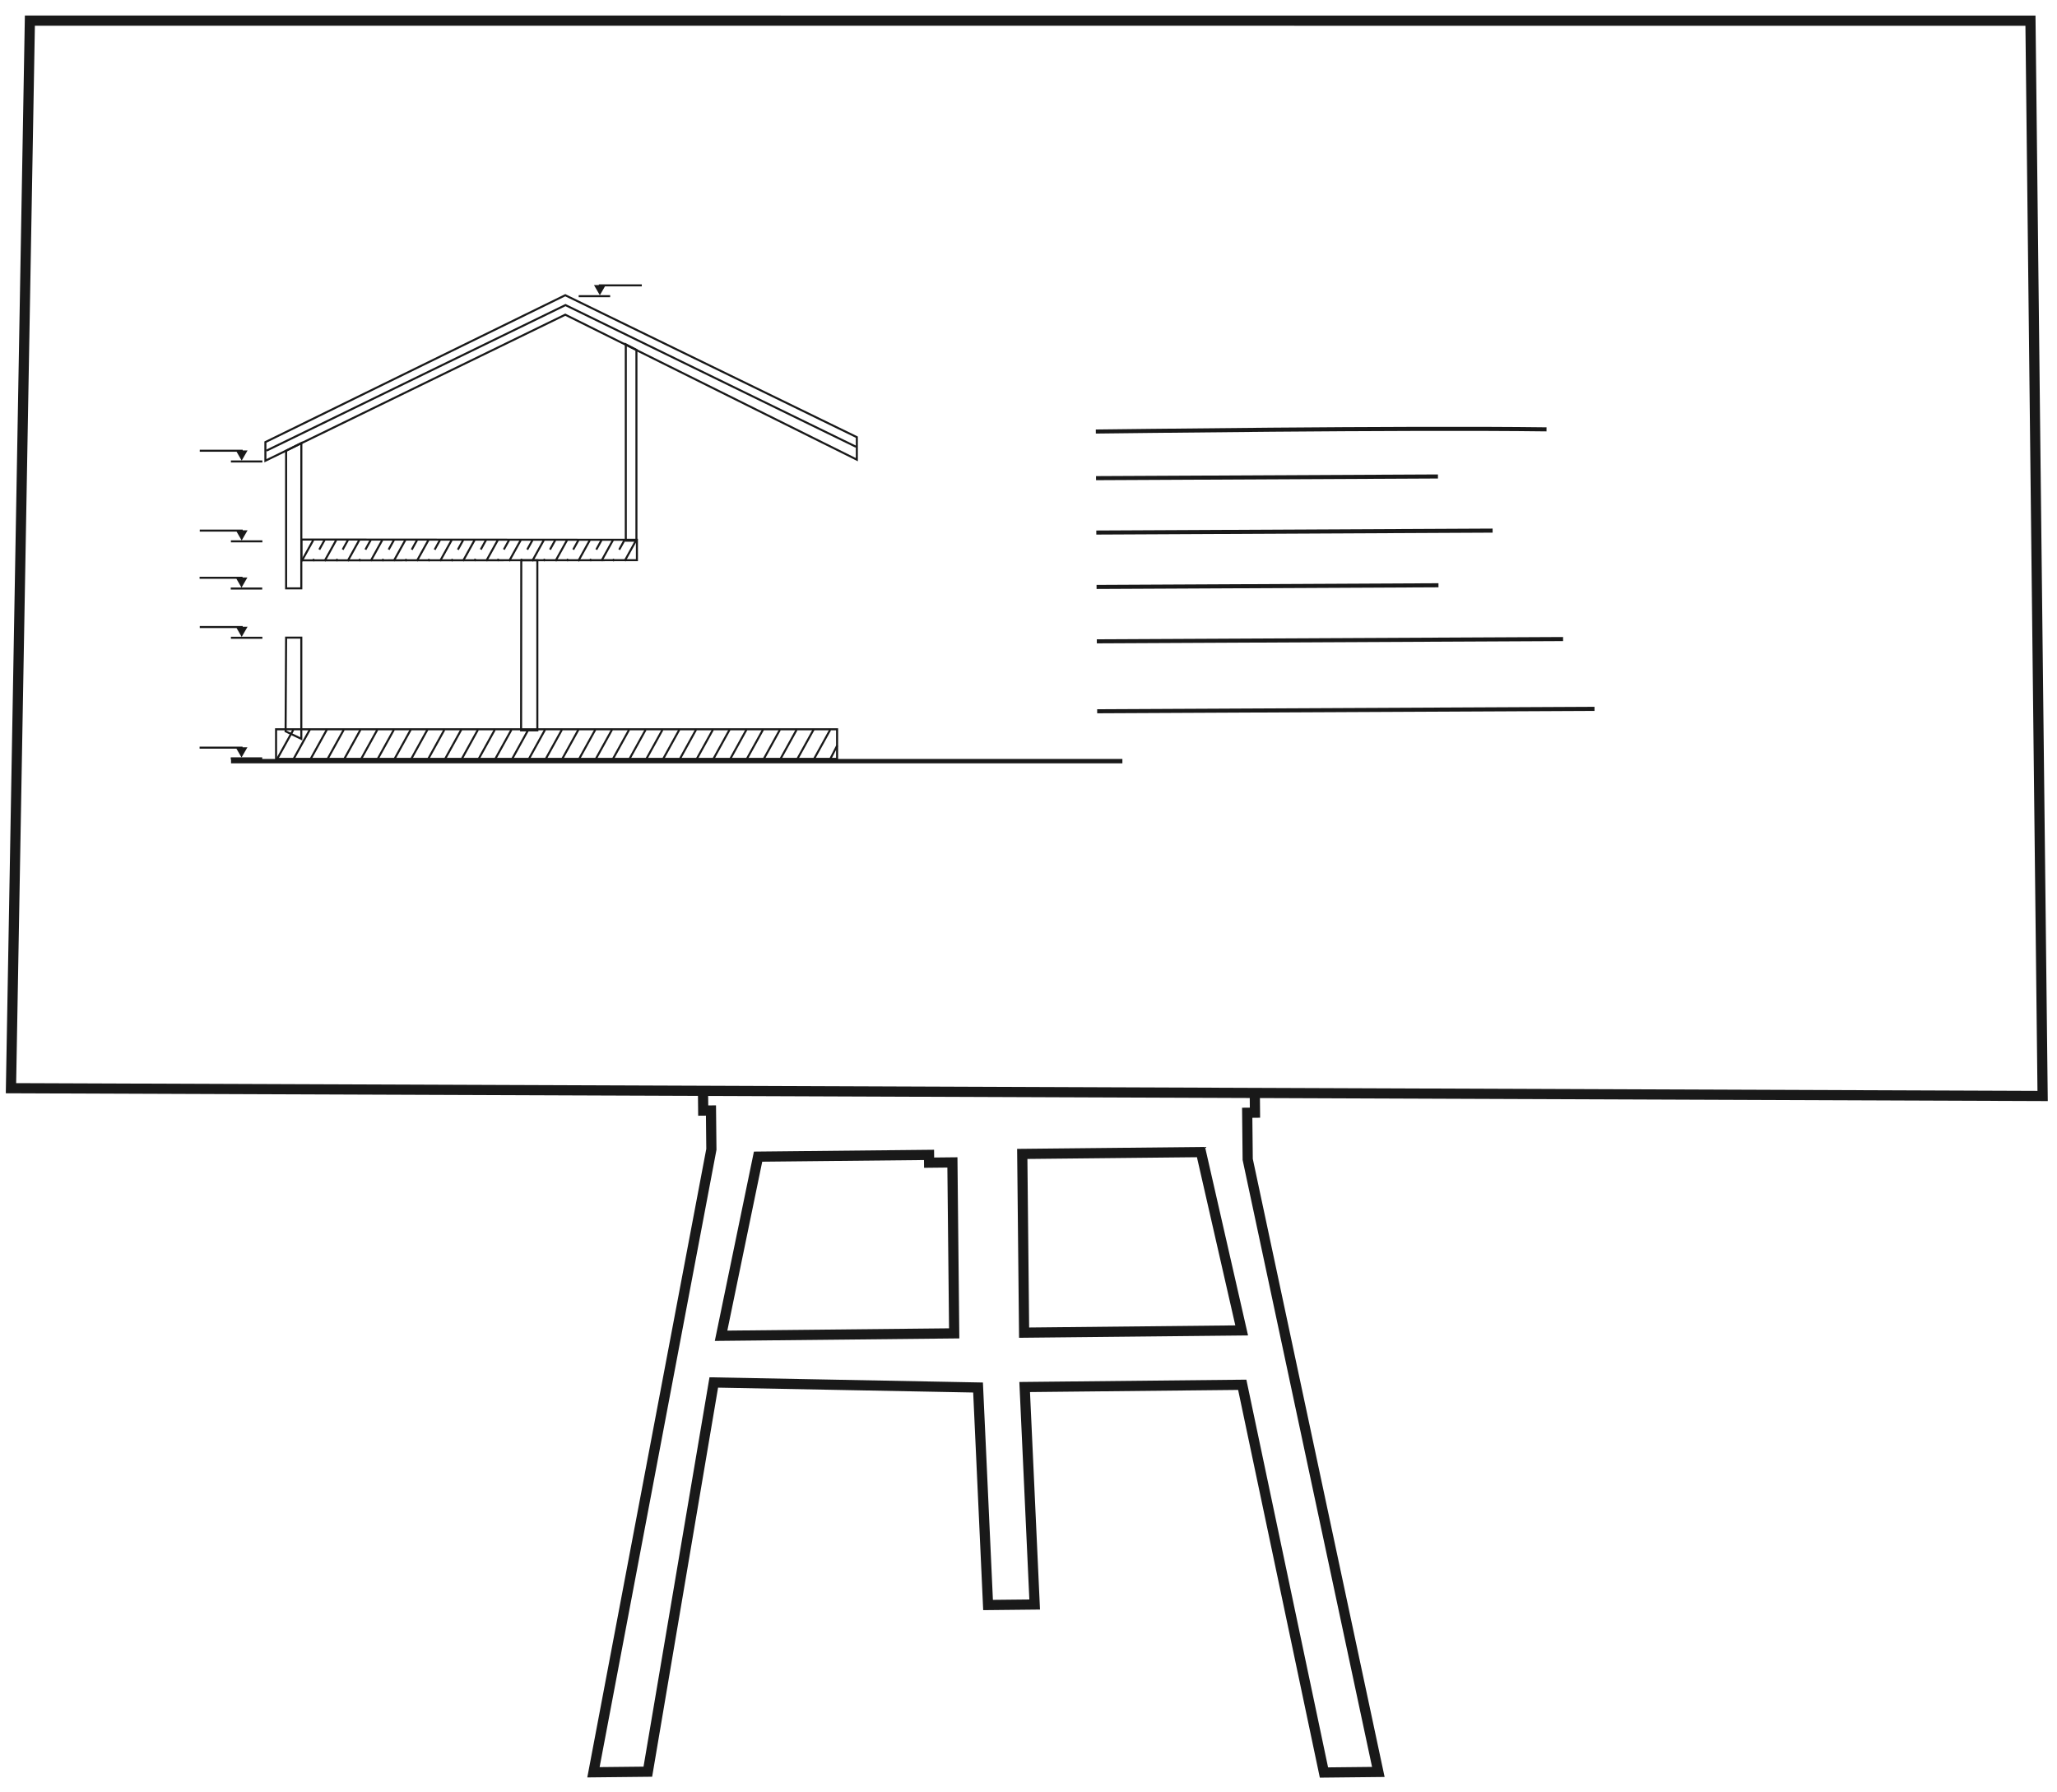 <?xml version="1.0" encoding="UTF-8"?> <svg xmlns="http://www.w3.org/2000/svg" width="101" height="88" viewBox="0 0 101 88" fill="none"> <path d="M26.384 27.512L25.595 27.512L25.586 35.863L26.384 35.863L26.384 27.512Z" stroke="#191919" stroke-width="0.1"></path> <path d="M31.249 17.179L30.814 16.952L30.727 16.906L30.727 26.55L31.249 26.55L31.249 17.179Z" stroke="#191919" stroke-width="0.1"></path> <path d="M31.273 26.505L14.797 26.492L14.797 27.515L31.273 27.506L31.273 26.505Z" stroke="#191919" stroke-width="0.1"></path> <path d="M14.048 22.133L14.796 21.754L14.794 28.889L14.048 28.889L14.048 22.133Z" stroke="#191919" stroke-width="0.1"></path> <path d="M14.794 31.308L14.048 31.308L14.023 35.91L14.794 36.278L14.794 31.308Z" stroke="#191919" stroke-width="0.1"></path> <path d="M13.031 22.623L13.031 21.708L27.755 14.496L42.071 21.466L42.071 22.57L27.755 15.452L13.031 22.623Z" stroke="#191919" stroke-width="0.1"></path> <path d="M13.117 22.112L27.766 14.98L42.003 21.924" stroke="#191919" stroke-width="0.1" stroke-linecap="round"></path> <rect x="11.344" y="37.266" width="43.766" height="0.215" fill="#191919"></rect> <path d="M13.555 37.262L13.555 35.809L41.102 35.809L41.102 37.262L13.555 37.262Z" stroke="#191919" stroke-width="0.1"></path> <path d="M11.867 30.789L11.917 30.789L11.917 30.739L11.867 30.739L11.867 30.789ZM11.867 31.273L12.156 30.773L11.579 30.773L11.867 31.273ZM11.867 30.739L9.808 30.739L9.808 30.839L11.867 30.839L11.867 30.739ZM11.817 30.789L11.817 30.823L11.917 30.823L11.917 30.789L11.817 30.789Z" fill="#191919"></path> <line x1="12.883" y1="31.316" x2="11.338" y2="31.316" stroke="#191919" stroke-width="0.1"></line> <path d="M11.859 28.371L11.909 28.371L11.909 28.321L11.859 28.321L11.859 28.371ZM11.859 28.855L12.148 28.355L11.571 28.355L11.859 28.855ZM11.859 28.321L9.8 28.321L9.8 28.421L11.859 28.421L11.859 28.321ZM11.809 28.371L11.809 28.405L11.909 28.405L11.909 28.371L11.809 28.371Z" fill="#191919"></path> <line x1="12.875" y1="28.898" x2="11.33" y2="28.898" stroke="#191919" stroke-width="0.1"></line> <path d="M11.867 26.055L11.917 26.055L11.917 26.005L11.867 26.005L11.867 26.055ZM11.867 26.539L12.156 26.039L11.579 26.039L11.867 26.539ZM11.867 26.005L9.808 26.005L9.808 26.105L11.867 26.105L11.867 26.005ZM11.817 26.055L11.817 26.089L11.917 26.089L11.917 26.055L11.817 26.055Z" fill="#191919"></path> <line x1="12.883" y1="26.581" x2="11.338" y2="26.581" stroke="#191919" stroke-width="0.1"></line> <path d="M11.867 22.133L11.917 22.133L11.917 22.083L11.867 22.083L11.867 22.133ZM11.867 22.617L12.156 22.117L11.579 22.117L11.867 22.617ZM11.867 22.083L9.808 22.083L9.808 22.183L11.867 22.183L11.867 22.083ZM11.817 22.133L11.817 22.167L11.917 22.167L11.917 22.133L11.817 22.133Z" fill="#191919"></path> <line x1="12.883" y1="22.659" x2="11.338" y2="22.659" stroke="#191919" stroke-width="0.1"></line> <path d="M11.859 36.711L11.909 36.711L11.909 36.661L11.859 36.661L11.859 36.711ZM11.859 37.195L12.148 36.695L11.571 36.695L11.859 37.195ZM11.859 36.661L9.8 36.661L9.8 36.761L11.859 36.761L11.859 36.661ZM11.809 36.711L11.809 36.745L11.909 36.745L11.909 36.711L11.809 36.711Z" fill="#191919"></path> <line x1="12.875" y1="37.237" x2="11.33" y2="37.237" stroke="#191919" stroke-width="0.1"></line> <path d="M29.453 14.012L29.403 14.012L29.403 13.962L29.453 13.962L29.453 14.012ZM29.453 14.496L29.164 13.996L29.742 13.996L29.453 14.496ZM29.453 13.962L31.513 13.962L31.513 14.062L29.453 14.062L29.453 13.962ZM29.503 14.012L29.503 14.046L29.403 14.046L29.403 14.012L29.503 14.012Z" fill="#191919"></path> <line y1="-0.05" x2="1.545" y2="-0.05" transform="matrix(1 6.13376e-10 6.13376e-10 -1 28.414 14.492)" stroke="#191919" stroke-width="0.1"></line> <line y1="-0.05" x2="1.651" y2="-0.05" transform="matrix(-0.484 0.875 -0.856 -0.518 14.359 35.809)" stroke="#191919" stroke-width="0.1"></line> <line y1="-0.05" x2="1.651" y2="-0.05" transform="matrix(-0.484 0.875 -0.856 -0.518 15.172 35.797)" stroke="#191919" stroke-width="0.1"></line> <line y1="-0.05" x2="1.651" y2="-0.05" transform="matrix(-0.484 0.875 -0.856 -0.518 16.008 35.797)" stroke="#191919" stroke-width="0.1"></line> <line y1="-0.05" x2="1.651" y2="-0.05" transform="matrix(-0.484 0.875 -0.856 -0.518 16.836 35.805)" stroke="#191919" stroke-width="0.1"></line> <line y1="-0.05" x2="1.651" y2="-0.05" transform="matrix(-0.484 0.875 -0.856 -0.518 17.656 35.805)" stroke="#191919" stroke-width="0.1"></line> <line y1="-0.05" x2="1.651" y2="-0.05" transform="matrix(-0.484 0.875 -0.856 -0.518 18.484 35.805)" stroke="#191919" stroke-width="0.1"></line> <line y1="-0.05" x2="1.651" y2="-0.05" transform="matrix(-0.484 0.875 -0.856 -0.518 19.297 35.805)" stroke="#191919" stroke-width="0.1"></line> <line y1="-0.05" x2="1.651" y2="-0.05" transform="matrix(-0.484 0.875 -0.856 -0.518 20.125 35.801)" stroke="#191919" stroke-width="0.1"></line> <line y1="-0.05" x2="1.651" y2="-0.05" transform="matrix(-0.484 0.875 -0.856 -0.518 20.945 35.801)" stroke="#191919" stroke-width="0.1"></line> <line y1="-0.05" x2="1.651" y2="-0.05" transform="matrix(-0.484 0.875 -0.856 -0.518 21.773 35.812)" stroke="#191919" stroke-width="0.1"></line> <line y1="-0.05" x2="1.651" y2="-0.05" transform="matrix(-0.484 0.875 -0.856 -0.518 22.609 35.797)" stroke="#191919" stroke-width="0.1"></line> <line y1="-0.05" x2="1.651" y2="-0.05" transform="matrix(-0.484 0.875 -0.856 -0.518 23.422 35.809)" stroke="#191919" stroke-width="0.1"></line> <line y1="-0.05" x2="1.651" y2="-0.05" transform="matrix(-0.484 0.875 -0.856 -0.518 24.25 35.809)" stroke="#191919" stroke-width="0.1"></line> <line y1="-0.05" x2="1.651" y2="-0.05" transform="matrix(-0.484 0.875 -0.856 -0.518 25.07 35.805)" stroke="#191919" stroke-width="0.1"></line> <line y1="-0.05" x2="1.651" y2="-0.05" transform="matrix(-0.484 0.875 -0.856 -0.518 25.898 35.805)" stroke="#191919" stroke-width="0.1"></line> <line y1="-0.05" x2="1.651" y2="-0.05" transform="matrix(-0.484 0.875 -0.856 -0.518 26.719 35.805)" stroke="#191919" stroke-width="0.1"></line> <line y1="-0.05" x2="1.651" y2="-0.05" transform="matrix(-0.484 0.875 -0.856 -0.518 27.547 35.805)" stroke="#191919" stroke-width="0.1"></line> <line y1="-0.05" x2="1.651" y2="-0.05" transform="matrix(-0.484 0.875 -0.856 -0.518 28.359 35.801)" stroke="#191919" stroke-width="0.1"></line> <line y1="-0.05" x2="1.651" y2="-0.05" transform="matrix(-0.484 0.875 -0.856 -0.518 29.188 35.801)" stroke="#191919" stroke-width="0.1"></line> <line y1="-0.05" x2="1.651" y2="-0.05" transform="matrix(-0.484 0.875 -0.856 -0.518 30.008 35.801)" stroke="#191919" stroke-width="0.1"></line> <line y1="-0.05" x2="1.651" y2="-0.05" transform="matrix(-0.484 0.875 -0.856 -0.518 30.844 35.809)" stroke="#191919" stroke-width="0.1"></line> <line y1="-0.05" x2="1.651" y2="-0.05" transform="matrix(-0.484 0.875 -0.856 -0.518 31.656 35.809)" stroke="#191919" stroke-width="0.1"></line> <line y1="-0.05" x2="1.651" y2="-0.05" transform="matrix(-0.484 0.875 -0.856 -0.518 32.484 35.809)" stroke="#191919" stroke-width="0.1"></line> <line y1="-0.05" x2="1.651" y2="-0.05" transform="matrix(-0.484 0.875 -0.856 -0.518 33.312 35.805)" stroke="#191919" stroke-width="0.1"></line> <line y1="-0.05" x2="1.651" y2="-0.05" transform="matrix(-0.484 0.875 -0.856 -0.518 34.133 35.805)" stroke="#191919" stroke-width="0.1"></line> <line y1="-0.05" x2="1.651" y2="-0.05" transform="matrix(-0.484 0.875 -0.856 -0.518 34.961 35.805)" stroke="#191919" stroke-width="0.1"></line> <line y1="-0.05" x2="1.651" y2="-0.05" transform="matrix(-0.484 0.875 -0.856 -0.518 35.781 35.801)" stroke="#191919" stroke-width="0.1"></line> <line y1="-0.05" x2="1.651" y2="-0.05" transform="matrix(-0.484 0.875 -0.856 -0.518 36.609 35.801)" stroke="#191919" stroke-width="0.1"></line> <line y1="-0.05" x2="1.651" y2="-0.05" transform="matrix(-0.484 0.875 -0.856 -0.518 37.422 35.801)" stroke="#191919" stroke-width="0.1"></line> <line y1="-0.05" x2="1.651" y2="-0.05" transform="matrix(-0.484 0.875 -0.856 -0.518 38.25 35.809)" stroke="#191919" stroke-width="0.1"></line> <line y1="-0.05" x2="1.651" y2="-0.05" transform="matrix(-0.484 0.875 -0.856 -0.518 39.07 35.809)" stroke="#191919" stroke-width="0.1"></line> <line y1="-0.05" x2="1.651" y2="-0.05" transform="matrix(-0.484 0.875 -0.856 -0.518 39.906 35.797)" stroke="#191919" stroke-width="0.1"></line> <line y1="-0.05" x2="1.651" y2="-0.05" transform="matrix(-0.484 0.875 -0.856 -0.518 40.719 35.809)" stroke="#191919" stroke-width="0.1"></line> <path d="M41.106 36.609L40.77 37.261" stroke="#191919" stroke-width="0.1"></path> <line y1="-0.05" x2="1.169" y2="-0.05" transform="matrix(-0.484 0.875 -0.856 -0.518 15.336 26.5)" stroke="#191919" stroke-width="0.1" stroke-dasharray="7.97 0.53 0.53 0.53"></line> <line y1="-0.05" x2="1.169" y2="-0.05" transform="matrix(-0.484 0.875 -0.856 -0.518 15.891 26.496)" stroke="#191919" stroke-width="0.1" stroke-dasharray="0.53 0.53 7.97 0.53"></line> <line y1="-0.05" x2="1.169" y2="-0.05" transform="matrix(-0.484 0.875 -0.856 -0.518 16.461 26.5)" stroke="#191919" stroke-width="0.1" stroke-dasharray="7.97 0.53 0.53 0.53"></line> <line y1="-0.05" x2="1.169" y2="-0.05" transform="matrix(-0.484 0.875 -0.856 -0.518 17.039 26.496)" stroke="#191919" stroke-width="0.1" stroke-dasharray="0.53 0.53 7.97 0.53"></line> <line y1="-0.05" x2="1.169" y2="-0.05" transform="matrix(-0.484 0.875 -0.856 -0.518 17.594 26.5)" stroke="#191919" stroke-width="0.1" stroke-dasharray="7.97 0.53 0.53 0.53"></line> <line y1="-0.05" x2="1.169" y2="-0.05" transform="matrix(-0.484 0.875 -0.856 -0.518 18.156 26.496)" stroke="#191919" stroke-width="0.1" stroke-dasharray="0.53 0.53 7.97 0.53"></line> <line y1="-0.05" x2="1.169" y2="-0.05" transform="matrix(-0.484 0.875 -0.856 -0.518 18.727 26.492)" stroke="#191919" stroke-width="0.1" stroke-dasharray="7.97 0.53 0.53 0.53"></line> <line y1="-0.05" x2="1.169" y2="-0.05" transform="matrix(-0.484 0.875 -0.856 -0.518 19.297 26.496)" stroke="#191919" stroke-width="0.1" stroke-dasharray="0.53 0.53 7.97 0.53"></line> <line y1="-0.05" x2="1.169" y2="-0.05" transform="matrix(-0.484 0.875 -0.856 -0.518 19.859 26.492)" stroke="#191919" stroke-width="0.1" stroke-dasharray="7.97 0.53 0.53 0.53"></line> <line y1="-0.05" x2="1.169" y2="-0.05" transform="matrix(-0.484 0.875 -0.856 -0.518 20.43 26.5)" stroke="#191919" stroke-width="0.1" stroke-dasharray="0.53 0.53 7.97 0.53"></line> <line y1="-0.05" x2="1.169" y2="-0.05" transform="matrix(-0.484 0.875 -0.856 -0.518 20.992 26.496)" stroke="#191919" stroke-width="0.1" stroke-dasharray="7.97 0.53 0.53 0.53"></line> <line y1="-0.05" x2="1.169" y2="-0.05" transform="matrix(-0.484 0.875 -0.856 -0.518 21.555 26.5)" stroke="#191919" stroke-width="0.1" stroke-dasharray="0.53 0.53 7.97 0.53"></line> <line y1="-0.05" x2="1.169" y2="-0.05" transform="matrix(-0.484 0.875 -0.856 -0.518 22.133 26.496)" stroke="#191919" stroke-width="0.1" stroke-dasharray="7.97 0.53 0.53 0.53"></line> <line y1="-0.05" x2="1.169" y2="-0.05" transform="matrix(-0.484 0.875 -0.856 -0.518 22.695 26.5)" stroke="#191919" stroke-width="0.1" stroke-dasharray="0.53 0.53 7.97 0.53"></line> <line y1="-0.05" x2="1.169" y2="-0.05" transform="matrix(-0.484 0.875 -0.856 -0.518 23.258 26.496)" stroke="#191919" stroke-width="0.1" stroke-dasharray="7.97 0.53 0.53 0.53"></line> <line y1="-0.05" x2="1.169" y2="-0.05" transform="matrix(-0.484 0.875 -0.856 -0.518 23.82 26.492)" stroke="#191919" stroke-width="0.1" stroke-dasharray="0.53 0.53 7.97 0.53"></line> <line y1="-0.05" x2="1.169" y2="-0.05" transform="matrix(-0.484 0.875 -0.856 -0.518 24.398 26.496)" stroke="#191919" stroke-width="0.1" stroke-dasharray="7.97 0.53 0.53 0.53"></line> <line y1="-0.05" x2="1.169" y2="-0.05" transform="matrix(-0.484 0.875 -0.856 -0.518 24.953 26.492)" stroke="#191919" stroke-width="0.1" stroke-dasharray="0.53 0.53 7.97 0.53"></line> <line y1="-0.05" x2="1.169" y2="-0.05" transform="matrix(-0.484 0.875 -0.856 -0.518 25.523 26.5)" stroke="#191919" stroke-width="0.1" stroke-dasharray="7.97 0.53 0.53 0.53"></line> <line y1="-0.05" x2="1.169" y2="-0.05" transform="matrix(-0.484 0.875 -0.856 -0.518 26.102 26.496)" stroke="#191919" stroke-width="0.1" stroke-dasharray="0.53 0.53 7.97 0.53"></line> <line y1="-0.05" x2="1.169" y2="-0.05" transform="matrix(-0.484 0.875 -0.856 -0.518 26.656 26.5)" stroke="#191919" stroke-width="0.1" stroke-dasharray="7.97 0.53 0.53 0.53"></line> <line y1="-0.05" x2="1.169" y2="-0.05" transform="matrix(-0.484 0.875 -0.856 -0.518 27.219 26.496)" stroke="#191919" stroke-width="0.1" stroke-dasharray="0.53 0.53 7.97 0.53"></line> <line y1="-0.05" x2="1.169" y2="-0.05" transform="matrix(-0.484 0.875 -0.856 -0.518 27.797 26.5)" stroke="#191919" stroke-width="0.1" stroke-dasharray="7.97 0.53 0.53 0.53"></line> <line y1="-0.05" x2="1.169" y2="-0.05" transform="matrix(-0.484 0.875 -0.856 -0.518 28.359 26.496)" stroke="#191919" stroke-width="0.1" stroke-dasharray="0.53 0.53 7.97 0.53"></line> <line y1="-0.05" x2="1.169" y2="-0.05" transform="matrix(-0.484 0.875 -0.856 -0.518 28.914 26.504)" stroke="#191919" stroke-width="0.1" stroke-dasharray="7.97 0.53 0.53 0.53"></line> <line y1="-0.05" x2="1.169" y2="-0.05" transform="matrix(-0.484 0.875 -0.856 -0.518 29.492 26.496)" stroke="#191919" stroke-width="0.1" stroke-dasharray="0.53 0.53 7.97 0.53"></line> <line y1="-0.05" x2="1.169" y2="-0.05" transform="matrix(-0.484 0.875 -0.856 -0.518 30.055 26.492)" stroke="#191919" stroke-width="0.1" stroke-dasharray="7.97 0.53 0.53 0.53"></line> <line y1="-0.05" x2="1.169" y2="-0.05" transform="matrix(-0.484 0.875 -0.856 -0.518 30.617 26.5)" stroke="#191919" stroke-width="0.1" stroke-dasharray="0.53 0.53 7.97 0.53"></line> <line y1="-0.05" x2="1.169" y2="-0.05" transform="matrix(-0.484 0.875 -0.856 -0.518 31.195 26.496)" stroke="#191919" stroke-width="0.1" stroke-dasharray="7.97 0.53 0.53 0.53"></line> <path d="M0.539 53.433L1.467 1.012L99.697 1.016L100.294 53.815L0.539 53.433Z" stroke="#191919" stroke-width="0.5"></path> <path d="M34.52 53.769L34.528 54.532L34.909 54.528L34.929 56.436L29.139 87.022L31.809 86.994L35.047 67.882L48.023 68.13L48.514 78.809L50.803 78.785L50.312 68.106L60.995 67.996L65.007 87.034L67.677 87.006L61.263 56.928L61.239 54.639L61.62 54.635L61.613 53.872M37.222 56.794L35.405 65.589L46.851 65.471L46.764 57.077L45.62 57.089L45.616 56.708L37.222 56.794ZM50.194 56.66L50.284 65.436L60.967 65.326L58.969 56.57L50.194 56.66Z" stroke="#191919" stroke-width="0.5"></path> <path d="M53.805 21.189C54.415 21.186 68.812 20.989 75.935 21.082M53.816 23.478L70.604 23.396M53.829 26.149L73.288 26.054M53.842 28.82L70.63 28.738M53.855 31.49L76.748 31.379M53.872 34.924L78.291 34.806" stroke="#191919" stroke-width="0.2"></path> </svg> 